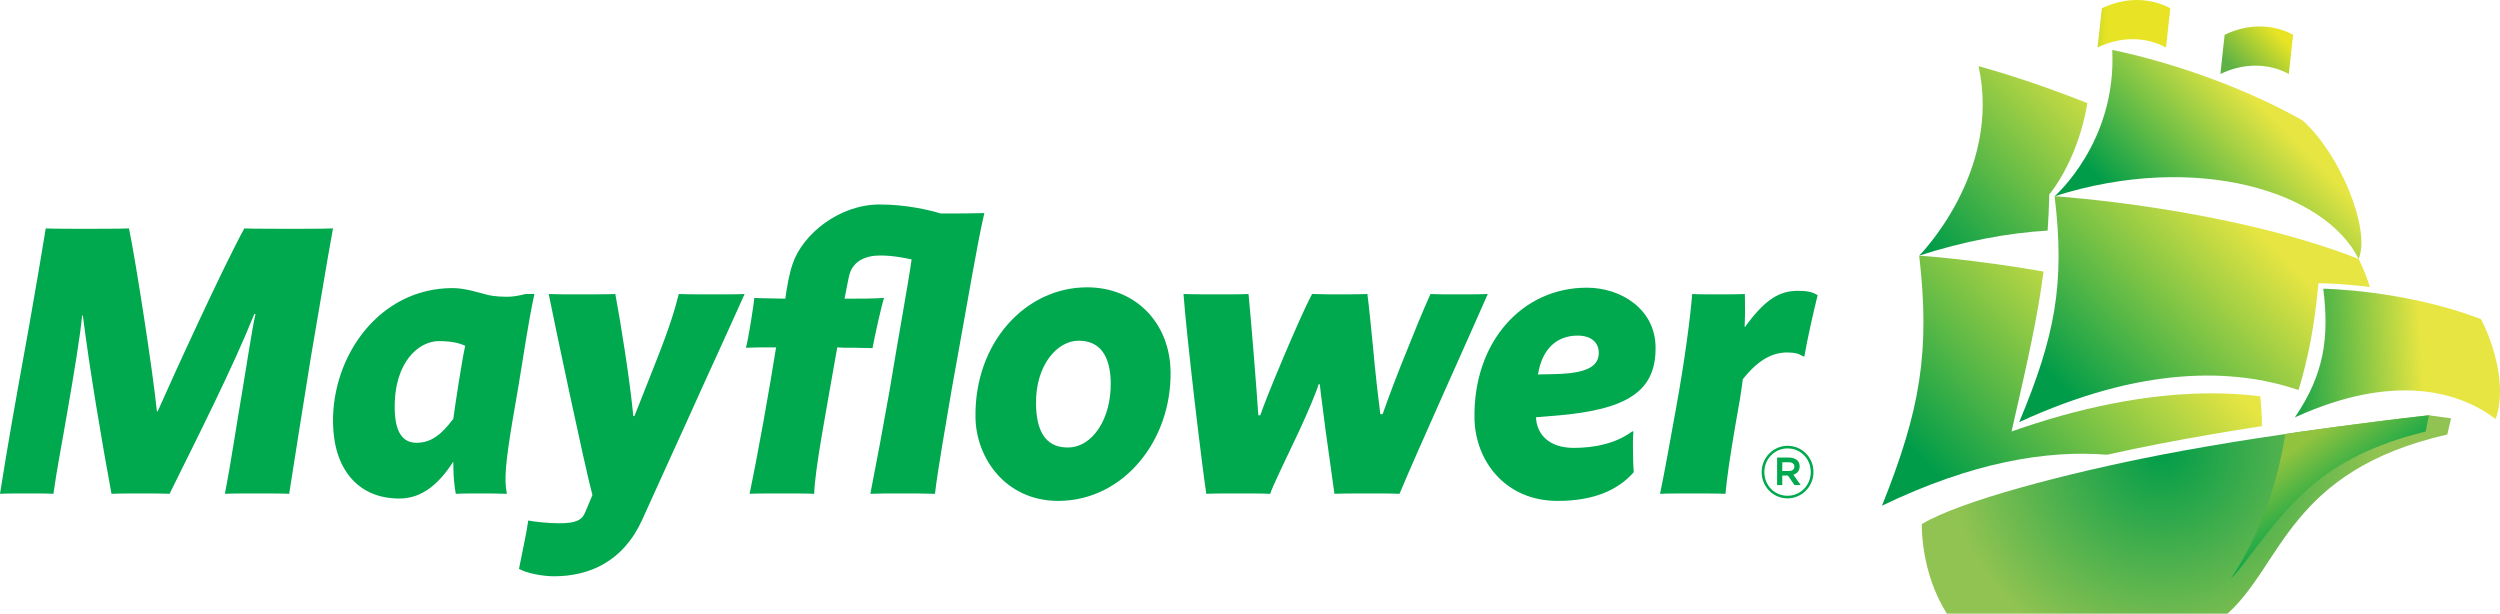 <svg xmlns="http://www.w3.org/2000/svg" width="220" height="54" viewBox="0 0 220 54" fill="none">
  <g clip-path="url(#clip0_4729_1086)">
    <path fill-rule="evenodd" clip-rule="evenodd" d="M38.617 30.016C36.916 30.016 34.662 31.778 34.735 35.993C34.77 38.031 35.434 38.965 36.661 38.965C37.818 38.965 38.762 38.377 39.892 36.856C40.011 35.889 40.717 31.295 40.941 30.431C40.425 30.188 39.707 30.017 38.617 30.017L38.617 30.016ZM45.603 34.094C44.766 38.861 44.459 40.9 44.486 42.386C44.49 42.696 44.531 43.076 44.605 43.457C43.753 43.422 42.834 43.422 42.288 43.422C41.777 43.422 40.653 43.422 40.109 43.457C39.982 42.738 39.912 42.01 39.901 41.28L39.889 40.623C38.662 42.524 37.186 43.871 35.142 43.871C31.532 43.871 29.376 41.313 29.306 37.237C29.203 31.295 33.394 25.352 39.831 25.352C40.956 25.352 42.154 25.768 42.873 25.939C43.557 26.113 44.341 26.113 44.749 26.113C45.159 26.113 45.905 25.973 46.244 25.871H47.029C46.459 28.496 46.097 31.189 45.603 34.094ZM60.437 37.1C59.158 39.933 57.943 42.559 56.499 45.771C54.824 49.434 51.85 50.712 48.75 50.712C47.727 50.712 46.291 50.434 45.672 50.056C45.922 48.743 46.365 46.773 46.486 45.805C46.997 45.909 48.227 46.048 49.18 46.048C50.644 46.048 51.22 45.805 51.513 45.045L52.134 43.561C51.444 41.003 48.773 28.322 48.287 25.871C48.732 25.904 50.366 25.904 50.98 25.904C51.355 25.904 53.704 25.904 54.148 25.871C54.634 28.462 55.437 33.507 55.73 36.615H55.831C56.451 35.025 56.844 34.059 57.593 32.158C58.966 28.703 59.383 27.252 59.733 25.871C60.246 25.904 62.119 25.904 62.733 25.904C63.344 25.904 65.115 25.904 65.526 25.871C63.688 29.981 62.079 33.436 60.437 37.1ZM83.755 34.23C83.259 37.132 82.456 41.763 82.279 43.457C81.121 43.422 80.371 43.422 79.315 43.422C78.156 43.422 77.373 43.422 76.591 43.457C77.183 40.445 77.745 37.427 78.275 34.404C79.138 29.187 79.981 24.627 80.221 22.829C79.743 22.725 78.614 22.483 77.456 22.483C76.229 22.483 74.977 22.933 74.696 24.384C74.662 24.488 74.383 25.973 74.32 26.284C75.852 26.284 76.705 26.284 77.793 26.217C77.597 26.803 76.995 29.464 76.78 30.637C76.337 30.637 75.925 30.602 75.177 30.602C74.428 30.602 73.985 30.602 73.678 30.57C72.749 35.923 71.683 41.418 71.652 43.457C71.004 43.422 69.3 43.422 68.654 43.422C68.005 43.422 66.439 43.422 65.962 43.457C66.749 39.69 67.711 34.23 68.296 30.57C67.069 30.57 66.218 30.57 65.639 30.602C65.864 29.844 66.324 26.838 66.381 26.217C66.654 26.249 67.847 26.249 69.109 26.284C69.227 25.351 69.475 23.969 69.77 23.174C70.646 20.618 73.836 17.994 77.413 17.994C79.695 17.994 81.783 18.475 82.774 18.786C84.308 18.786 85.5 18.786 86.623 18.751C85.958 21.62 85.28 25.835 83.755 34.23ZM94.923 29.981C93.017 29.981 91.11 32.158 91.169 35.58C91.207 37.755 91.882 39.38 93.96 39.38C96.14 39.38 97.8 36.856 97.745 33.644C97.705 31.363 96.831 29.981 94.923 29.981ZM93.121 44.079C88.556 44.079 85.906 40.381 85.843 36.753C85.729 30.12 90.278 25.284 95.659 25.284C99.918 25.284 102.935 28.393 103.009 32.676C103.114 38.826 98.812 44.079 93.12 44.079H93.121ZM123.154 43.457C122.508 43.422 121.009 43.422 120.567 43.422C120.224 43.422 117.808 43.422 117.432 43.457C117.165 41.604 116.906 39.749 116.655 37.894C116.459 36.304 116.226 34.68 116.142 33.816H116.04C115.848 34.473 115.094 36.27 114.307 37.962C113.156 40.381 111.906 42.972 111.779 43.457C111.263 43.422 109.286 43.422 108.844 43.422C108.367 43.422 106.629 43.422 106.154 43.457C106 42.489 105.527 38.758 105.087 34.958C104.686 31.466 104.28 27.7 104.148 25.871C104.623 25.904 106.806 25.904 107.349 25.904C107.896 25.904 109.394 25.904 109.869 25.871C110.117 28.358 110.596 34.473 110.734 36.545H110.905C111.359 35.129 114.405 27.839 115.461 25.871C116.177 25.904 117.54 25.904 117.812 25.904C118.017 25.904 119.652 25.904 120.331 25.871C120.489 27.114 120.657 28.876 120.821 30.5C121.031 32.884 121.349 35.545 121.467 36.442H121.671C122.285 34.711 122.937 32.995 123.627 31.295C124.411 29.325 125.195 27.39 125.884 25.872C126.397 25.904 127.589 25.904 128.099 25.904C128.542 25.904 130.62 25.904 130.926 25.871C129.45 29.256 124.726 39.69 123.156 43.457M136.91 32.918C139.531 32.849 140.713 32.296 140.692 31.018C140.678 30.189 140.088 29.533 138.826 29.533C137.055 29.533 135.712 30.637 135.343 32.952L136.91 32.919V32.918ZM136.87 36.581L135.168 36.72C135.229 38.273 136.374 39.413 138.485 39.413C140.325 39.413 142.192 39.033 143.64 37.962H143.74C143.683 38.584 143.694 39.276 143.706 39.965C143.717 40.52 143.726 41.073 143.767 41.556C142.365 43.145 140.236 44.079 137.068 44.079C132.434 44.079 129.818 40.52 129.754 36.822C129.638 30.084 133.952 25.316 139.641 25.316C142.636 25.316 145.632 27.183 145.689 30.5C145.758 34.404 143.265 36.06 136.87 36.581ZM158.784 31.363H158.682C158.304 31.12 157.927 31.018 157.28 31.018C156.019 31.018 154.768 31.607 153.37 33.367C153.187 34.783 153.062 35.44 152.691 37.549C152.258 40.105 151.982 41.902 151.84 43.457C151.19 43.422 149.487 43.422 148.942 43.422C148.362 43.422 146.558 43.422 146.083 43.457C146.492 41.521 146.989 38.689 147.455 36.13C148.264 31.711 148.745 27.976 148.914 25.871C149.186 25.904 150.789 25.904 151.06 25.904C151.402 25.904 153.274 25.904 153.546 25.871L153.552 26.181C153.563 26.905 153.577 27.667 153.528 28.773H153.562C155.359 26.284 156.642 25.593 158.209 25.593C159.093 25.593 159.47 25.698 159.953 25.973C159.633 27.252 159.033 29.878 158.784 31.363ZM27.351 31.467C26.736 35.336 25.905 40.451 25.447 43.457C25.105 43.422 22.789 43.422 22.447 43.422C22.039 43.422 20.098 43.422 19.791 43.457C20.293 40.899 20.78 37.583 21.307 34.507C21.771 31.743 22.166 29.047 22.483 27.632H22.381C20.42 32.503 17.323 38.584 14.92 43.457C14.273 43.422 12.774 43.422 12.366 43.422C12.058 43.422 10.423 43.422 9.811 43.457C8.908 38.55 7.885 32.468 7.292 27.771H7.224C7.082 29.429 6.496 32.952 5.939 36.166C5.506 38.722 4.975 41.417 4.702 43.457C4.326 43.422 2.963 43.422 2.487 43.422C2.044 43.422 0.305 43.422 0 43.457C0.707 38.998 1.203 36.2 2.542 28.805C3.162 25.247 3.627 22.586 4.027 20.099C4.573 20.134 6.649 20.134 7.366 20.134C7.91 20.134 10.942 20.134 11.351 20.099C11.946 22.967 13.439 32.572 13.808 36.2H13.876C15.121 33.367 19.62 23.52 21.502 20.099C21.878 20.134 25.08 20.134 25.693 20.134C26.134 20.134 28.827 20.134 29.303 20.099C28.679 23.52 28.127 27.01 27.351 31.467ZM157.431 41.447C157.727 41.447 157.904 41.3 157.904 41.07V41.058C157.904 40.815 157.727 40.681 157.431 40.681H156.84V41.447H157.432L157.431 41.447ZM156.386 40.266H157.45C157.765 40.266 158.011 40.362 158.175 40.527C158.301 40.648 158.369 40.822 158.369 41.032V41.045C158.369 41.434 158.144 41.677 157.816 41.773L158.458 42.687H157.917L157.338 41.85H156.84V42.687H156.386L156.386 40.266ZM159.346 41.543V41.531C159.346 40.387 158.471 39.461 157.313 39.461C156.19 39.453 155.273 40.369 155.265 41.507C155.265 41.519 155.265 41.53 155.265 41.542V41.556C155.265 42.699 156.141 43.626 157.299 43.626C158.421 43.634 159.338 42.718 159.346 41.579C159.346 41.567 159.346 41.555 159.346 41.543ZM155.026 41.555V41.543C155.026 40.284 156.034 39.231 157.313 39.231C158.59 39.231 159.586 40.271 159.586 41.531V41.542C159.586 42.802 158.578 43.856 157.299 43.856C156.021 43.856 155.026 42.815 155.026 41.555Z" fill="#00A84E"/>
    <path fill-rule="evenodd" clip-rule="evenodd" d="M220 34.423V34.5C219.997 35.344 219.879 36.153 219.612 36.872C216.447 34.462 210.702 32.768 202.044 36.688L201.941 36.742L202.003 36.651C204.505 32.934 204.986 29.761 204.45 25.405C204.45 25.405 211.649 25.511 218.334 28.089C219.239 29.839 219.992 32.247 220 34.423Z" fill="url(#paint0_linear_4729_1086)"/>
    <path fill-rule="evenodd" clip-rule="evenodd" d="M196.018 54H171.322C168.981 50.291 169.118 46.122 169.118 46.122C172.463 44.091 181.956 41.612 190.275 40.005C201.004 37.932 213.739 36.545 213.739 36.545L215.691 36.812L215.363 38.235C201.445 41.4 200.841 49.699 196.019 54H196.018Z" fill="url(#paint1_radial_4729_1086)"/>
    <path fill-rule="evenodd" clip-rule="evenodd" d="M190.61 4.182C188.824 3.206 186.58 3.206 184.581 4.182C184.709 3.033 184.836 1.883 184.962 0.732C186.962 -0.244 189.202 -0.244 190.986 0.732C190.862 1.883 190.734 3.033 190.61 4.182Z" fill="url(#paint2_linear_4729_1086)"/>
    <path fill-rule="evenodd" clip-rule="evenodd" d="M180.334 17.256V17.117C180.349 17.078 180.494 16.905 180.588 16.781C180.683 16.657 180.818 16.468 180.983 16.217C181.313 15.716 181.758 14.968 182.201 13.992C182.908 12.426 183.409 10.772 183.69 9.073C178.259 6.913 174.115 5.826 174.115 5.826C176.167 15.18 168.891 22.494 168.891 22.494C172.773 21.241 176.643 20.502 180.192 20.292C180.26 19.318 180.308 18.313 180.335 17.255" fill="url(#paint3_linear_4729_1086)"/>
    <path fill-rule="evenodd" clip-rule="evenodd" d="M202.632 10.6C194.491 6.004 185.878 4.397 185.878 4.397C186.277 12.534 180.803 17.269 180.803 17.269C193.342 13.284 204.665 16.9 207.559 22.79C208.64 20.2 205.951 13.563 202.632 10.601" fill="url(#paint4_linear_4729_1086)"/>
    <path fill-rule="evenodd" clip-rule="evenodd" d="M204.023 24.925L204.456 24.931C204.468 24.932 206.107 24.956 208.549 25.258C208.29 24.407 207.959 23.581 207.559 22.789C195.946 18.235 180.806 17.269 180.806 17.269C181.736 24.963 180.846 29.597 177.689 37.147C188.33 32.243 196.472 32.341 202.272 34.326C203.166 31.363 203.677 28.568 203.982 25.362L204.024 24.926" fill="url(#paint5_linear_4729_1086)"/>
    <path fill-rule="evenodd" clip-rule="evenodd" d="M199.052 37.5C199.05 36.621 198.997 35.743 198.896 34.874C197.482 34.698 196.059 34.61 194.635 34.613C189.873 34.613 184.259 35.511 177.905 37.665C177.742 37.72 177.016 37.971 177.016 37.971C177.016 37.971 177.193 37.205 177.229 37.04C178.443 31.702 179.32 27.848 179.832 23.894C173.583 22.807 168.889 22.495 168.889 22.495C169.87 30.976 168.972 36.107 165.644 44.428L165.612 44.509L165.675 44.474C173.543 40.685 180.101 39.587 185.42 40.016C187.033 39.657 188.651 39.32 190.274 39.007C193.19 38.45 196.117 37.947 199.052 37.5Z" fill="url(#paint6_linear_4729_1086)"/>
    <path fill-rule="evenodd" clip-rule="evenodd" d="M197.362 49.724C201.32 44.582 204.13 40.255 213.459 37.974L213.74 36.544C213.74 36.544 208.069 37.162 201.109 38.189C200.466 42.359 198.921 47.042 196.297 50.929C196.685 50.574 196.97 50.234 197.362 49.723" fill="url(#paint7_linear_4729_1086)"/>
    <path fill-rule="evenodd" clip-rule="evenodd" d="M201.418 6.511C199.634 5.534 197.394 5.534 195.394 6.511L195.768 3.062C197.769 2.083 200.009 2.083 201.794 3.062C201.669 4.212 201.541 5.361 201.418 6.511Z" fill="url(#paint8_linear_4729_1086)"/>
  </g>
  <defs>
    <linearGradient id="paint0_linear_4729_1086" x1="213.064" y1="31.077" x2="200.404" y2="31.808" gradientUnits="userSpaceOnUse">
      <stop stop-color="#E6E542"/>
      <stop offset="1" stop-color="#009C49"/>
    </linearGradient>
    <radialGradient id="paint1_radial_4729_1086" cx="0" cy="0" r="1" gradientUnits="userSpaceOnUse" gradientTransform="translate(190.27 39.516) scale(18.811 19.079)">
      <stop stop-color="#009C49"/>
      <stop offset="1" stop-color="#90C351"/>
    </radialGradient>
    <linearGradient id="paint2_linear_4729_1086" x1="185.478" y1="2.091" x2="180.694" y2="2.091" gradientUnits="userSpaceOnUse">
      <stop stop-color="#E8E425"/>
      <stop offset="1" stop-color="#5EB245"/>
    </linearGradient>
    <linearGradient id="paint3_linear_4729_1086" x1="183.651" y1="4.932" x2="168.147" y2="20.221" gradientUnits="userSpaceOnUse">
      <stop stop-color="#E6E542"/>
      <stop offset="1" stop-color="#009C49"/>
    </linearGradient>
    <linearGradient id="paint4_linear_4729_1086" x1="201.166" y1="11.559" x2="190.705" y2="21.872" gradientUnits="userSpaceOnUse">
      <stop stop-color="#E6E542"/>
      <stop offset="1" stop-color="#009C49"/>
    </linearGradient>
    <linearGradient id="paint5_linear_4729_1086" x1="200.44" y1="22.156" x2="184.776" y2="37.599" gradientUnits="userSpaceOnUse">
      <stop stop-color="#E6E542"/>
      <stop offset="1" stop-color="#009C49"/>
    </linearGradient>
    <linearGradient id="paint6_linear_4729_1086" x1="189.85" y1="27.486" x2="172.828" y2="44.268" gradientUnits="userSpaceOnUse">
      <stop stop-color="#E6E542"/>
      <stop offset="1" stop-color="#009C49"/>
    </linearGradient>
    <linearGradient id="paint7_linear_4729_1086" x1="201.163" y1="40.044" x2="204.563" y2="44.831" gradientUnits="userSpaceOnUse">
      <stop stop-color="#91C33F"/>
      <stop offset="1" stop-color="#15A748"/>
    </linearGradient>
    <linearGradient id="paint8_linear_4729_1086" x1="201.183" y1="3.689" x2="197.674" y2="7.147" gradientUnits="userSpaceOnUse">
      <stop stop-color="#E8E425"/>
      <stop offset="1" stop-color="#5EB245"/>
    </linearGradient>
    <clipPath id="clip0_4729_1086">
      <rect width="220" height="54" fill="white"/>
    </clipPath>
  </defs>
</svg>